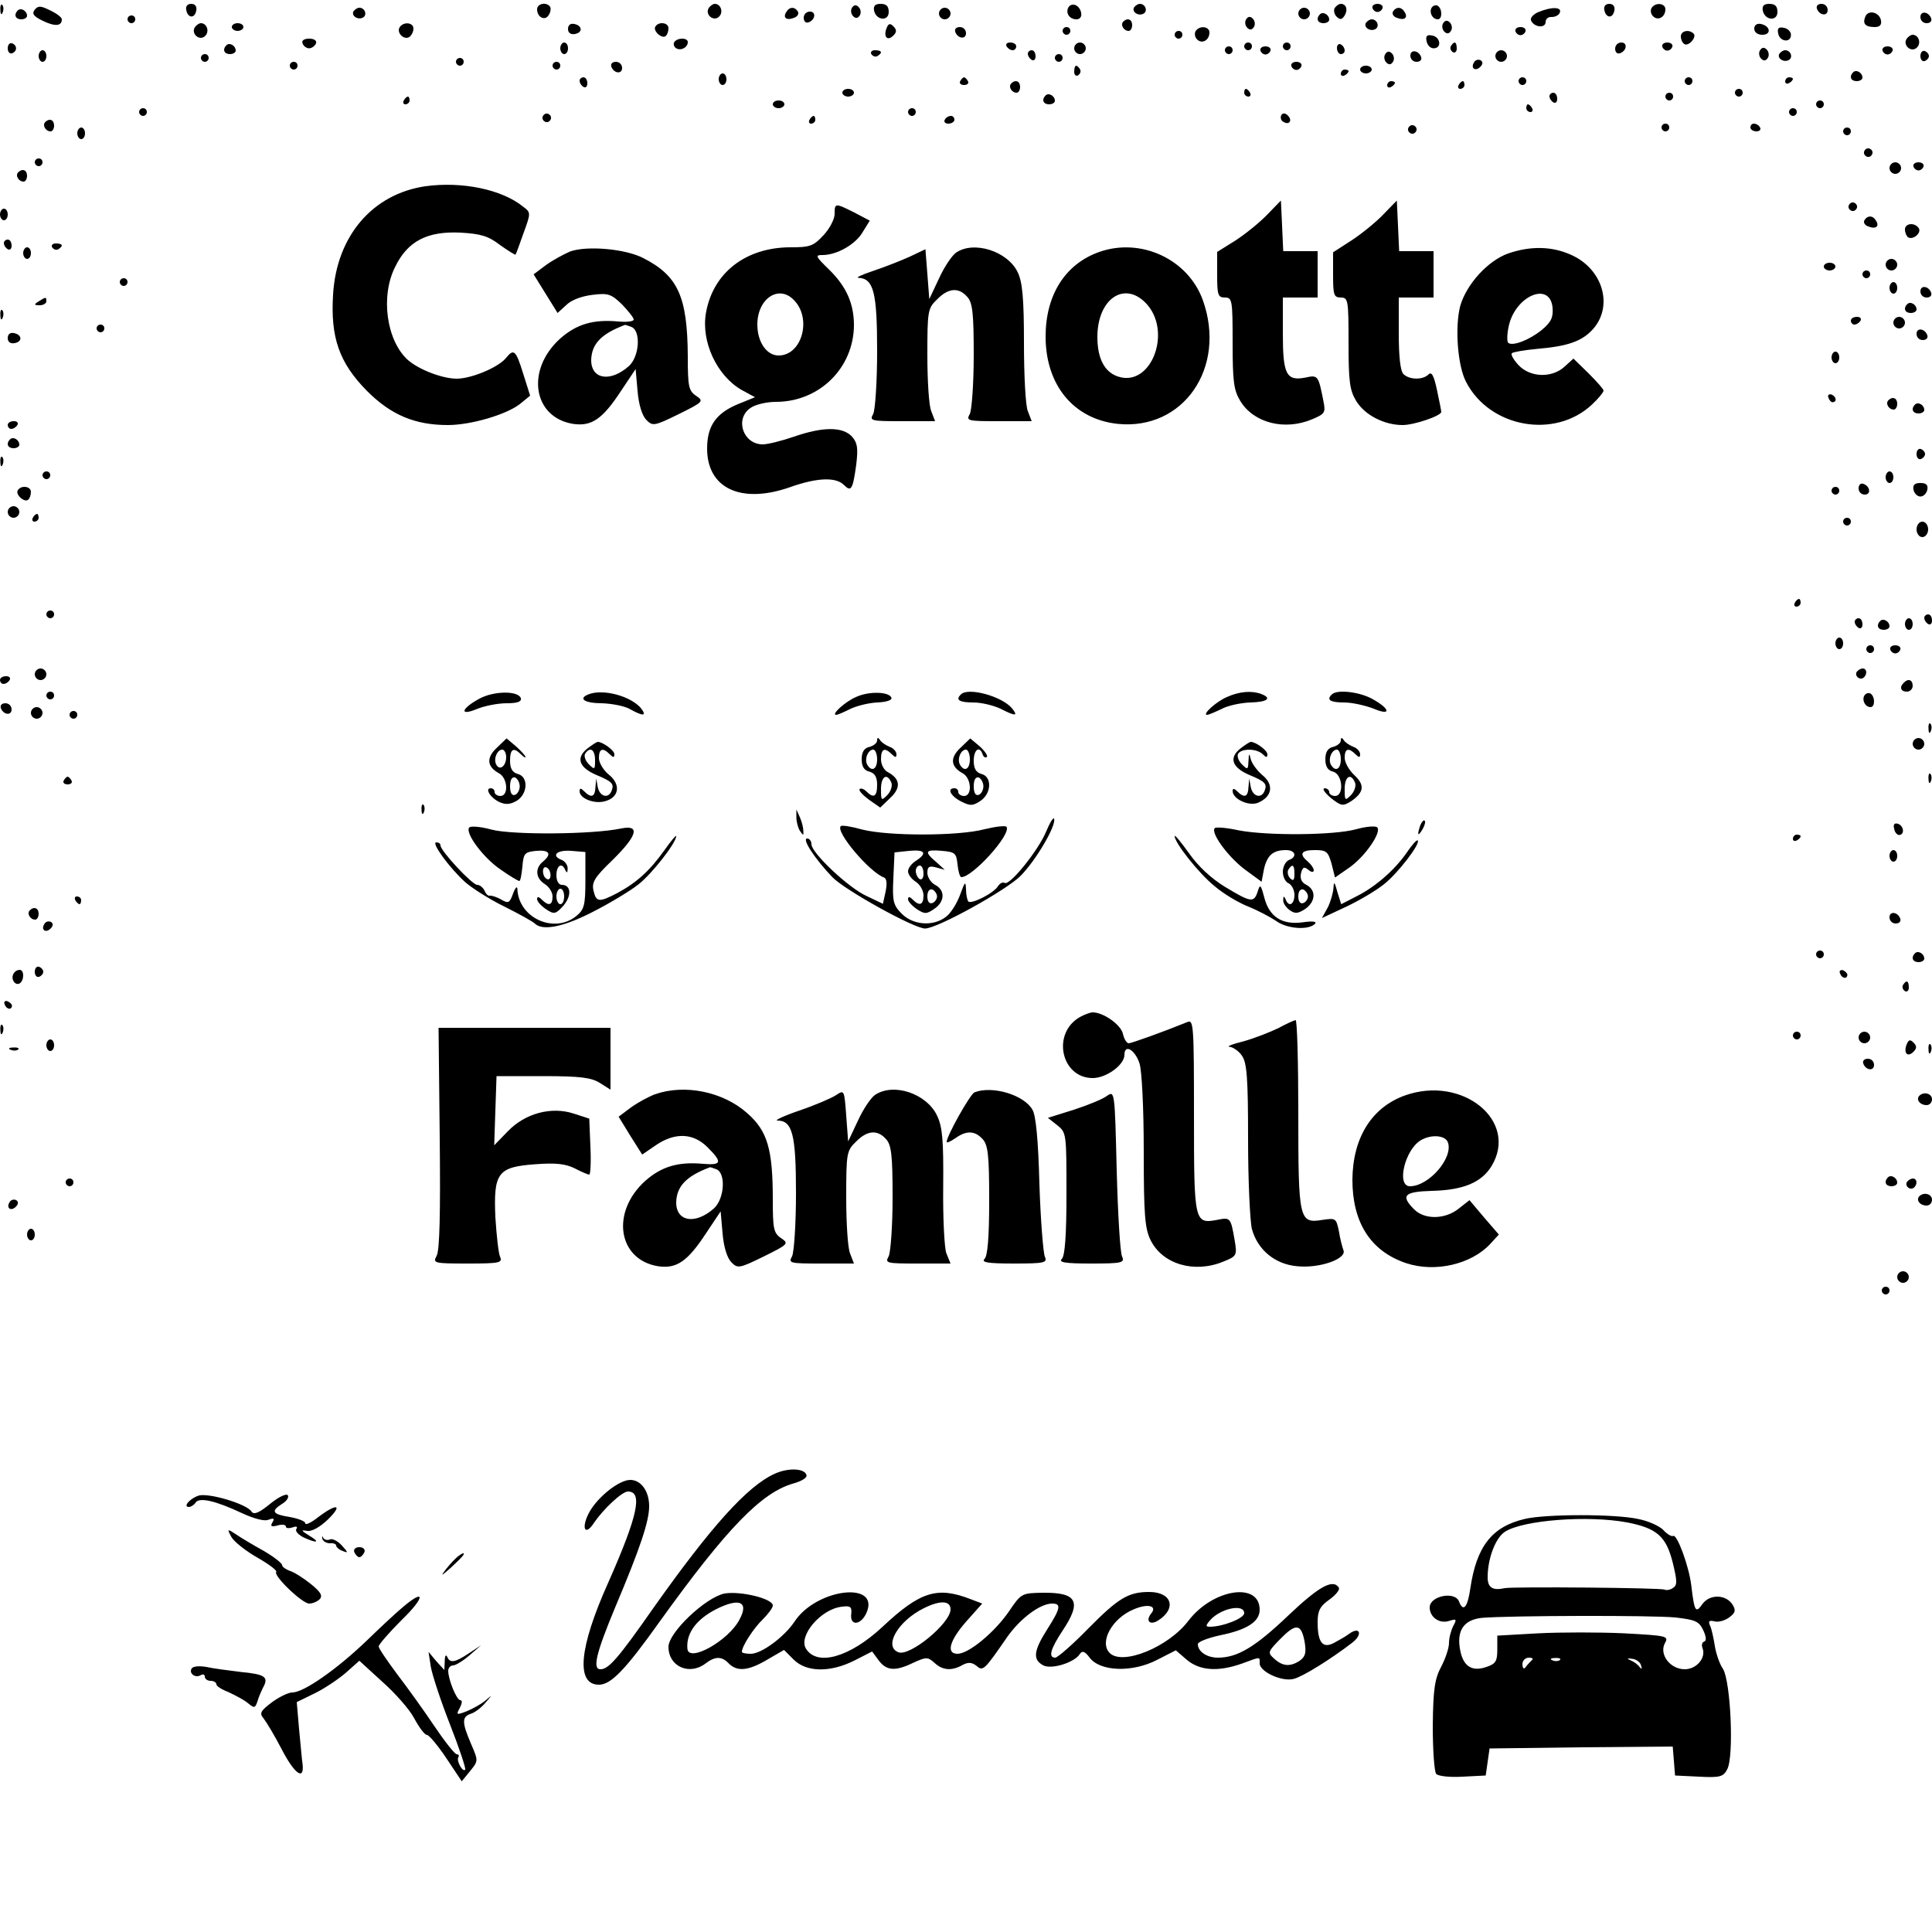 <svg xmlns="http://www.w3.org/2000/svg" width="666.667" height="666.667" version="1.0" viewBox="0 0 500 500"><path d="M.1 2.6c0 1.1.3 1.4.6.6.3-.7.2-1.6-.1-1.9C.3.9 0 1.5.1 2.6M9 2.5c-.8 1-.4 1.7 2.1 2.9C14.2 6.9 16 6.8 16 5c0-.5-1.3-1.5-3-2.3-2.4-1.2-3.1-1.3-4-.2m39.2.1c.4 2.1 2.2 2.3 2.6.1.2-1-.3-1.7-1.3-1.7s-1.5.6-1.3 1.6m90.8-.2c0 2.1 2.1 3.1 3 1.5.5-.7.6-1.7.4-2.1-.9-1.4-3.4-.9-3.4.6m44.4-.3c-1 1.7 1.3 3.6 2.7 2.2 1.2-1.2.4-3.3-1.1-3.3-.5 0-1.2.5-1.6 1.1m37.1-.1c-.4.6-.3 1.6.3 2.2s1.2.6 1.7-.2c.4-.6.3-1.6-.3-2.2s-1.2-.6-1.7.2m5.7.7c.5 2.6 3.8 2.9 3.8.4 0-1.5-.6-2.1-2.1-2.1-1.4 0-1.9.5-1.7 1.7m50.3-.8c-.8 1.5.3 3.1 2.1 3.1.9 0 1.4-.7 1.2-1.7-.4-2-2.4-2.8-3.3-1.4m17 0c-.7 1.2 1.2 2.4 2.5 1.6 1.1-.7.4-2.5-1-2.5-.5 0-1.1.4-1.5.9m51.9.2c-.3.6-.1 1.6.5 2.2.9.9 1.4.8 2.1-.3.9-1.5.4-3-1-3-.5 0-1.2.5-1.6 1.1m9.8 0c.2.6.8 1 1.3 1s1.1-.4 1.3-1-.4-1.1-1.3-1.1-1.5.5-1.3 1.1m15.3-.1c-.7 1.2.2 3 1.6 3 1.2 0 1.2-2.7 0-3.5-.5-.3-1.2-.1-1.6.5m44.7.6c.4 2.1 2.2 2.3 2.6.1.2-1-.3-1.7-1.3-1.7s-1.5.6-1.3 1.6m12.2-.5c-.3.6-.2 1.5.4 2.1 1.3 1.3 3.2.2 3.2-1.8 0-1.6-2.6-1.9-3.6-.3m28.8.6c.5 2.6 3.8 2.9 3.8.4 0-1.5-.6-2.1-2.1-2.1-1.4 0-1.9.5-1.7 1.7m14-.5c.6 1.8 2.8 2.1 2.8.4 0-.9-.7-1.6-1.6-1.6s-1.4.5-1.2 1.2M4.6 2.7C3.5 3.8 4 5 5.5 5 6.3 5 7 4.6 7 4.1c0-1.3-1.6-2.2-2.4-1.4m86.9.2c-.7 1.2 1.2 2.4 2.5 1.6 1.1-.7.4-2.5-1-2.5-.5 0-1.1.4-1.5.9m112 .2c-1 1.5.1 2.3 2 1.5.9-.3 1.3-1 1-1.6-.8-1.3-2.2-1.3-3 .1m39.5.4c0 .8.7 1.5 1.5 1.5s1.5-.7 1.5-1.5-.7-1.5-1.5-1.5-1.5.7-1.5 1.5m93 0c0 .8.7 1.5 1.5 1.5s1.5-.7 1.5-1.5-.7-1.5-1.5-1.5-1.5.7-1.5 1.5m24.5-.5c-.3.6.1 1.3 1 1.6 1.9.8 3 0 2-1.5-.8-1.4-2.2-1.4-3-.1m37.7.1c-1.3.5-2.2 1.5-2 2.1.7 1.9 3.8 2.2 3.8.5 0-.8.7-1.4 1.6-1.3.9 0 1.9-.5 2.1-1.2.5-1.4-2.1-1.5-5.5-.1M208 4.6c0 .9.5 1.4 1.2 1.2 1.8-.6 2.1-2.8.4-2.8-.9 0-1.6.7-1.6 1.6m133.6-.9c-1.1 1.1-.6 2.3.9 2.3.8 0 1.5-.4 1.5-.9 0-1.3-1.6-2.2-2.4-1.4m141.1.7c-.7 1.8.1 2.6 2.5 2.6 1.3 0 1.8-.6 1.6-1.7-.4-2.2-3.4-2.9-4.1-.9m14.3 0c0 .9.7 1.6 1.6 1.6s1.4-.5 1.2-1.2c-.6-1.8-2.8-2.1-2.8-.4M33 5c0 .5.5 1 1 1 .6 0 1-.5 1-1 0-.6-.4-1-1-1-.5 0-1 .4-1 1m289.5 0c-.4.6-.3 1.6.3 2.2s1.2.6 1.7-.2c.4-.6.3-1.6-.3-2.2s-1.2-.6-1.7.2m-31.8.6c-.8.8.1 2.4 1.4 2.4.5 0 .9-.7.9-1.5 0-1.5-1.2-2-2.3-.9m62.8.3c-.7 1.2 1.2 2.4 2.5 1.6 1.1-.7.4-2.5-1-2.5-.5 0-1.1.4-1.5.9m20 .1c-.4.6-.3 1.6.3 2.2s1.2.6 1.7-.2c.4-.6.3-1.6-.3-2.2s-1.2-.6-1.7.2M50.4 7.1c-1 1.7 1.3 3.6 2.7 2.2C54.3 8.1 53.5 6 52 6c-.5 0-1.2.5-1.6 1.1M60 7c0 .5.7 1 1.5 1S63 7.5 63 7c0-.6-.7-1-1.5-1S60 6.4 60 7m43.4.1c-.8 1.4 1.1 3.3 2.5 2.5.6-.4 1.1-1.4 1.1-2.2 0-1.6-2.6-1.9-3.6-.3m43.6.4c0 1 .7 1.5 1.8 1.3 2.1-.4 1.9-2.2-.2-2.6-1-.2-1.6.3-1.6 1.3m22.6-.6c-.7 1.1 1.8 3.3 2.7 2.4.4-.3.7-1.2.7-2 0-1.5-2.6-1.8-3.4-.4m59.8.5c-.8 2.2.3 3.3 1.8 1.8.9-.9.9-1.5 0-2.4s-1.3-.7-1.8.6m224.6 0c0 1 .9 1.6 2.1 1.6 2.4 0 2.1-2.3-.4-2.8-1-.2-1.7.3-1.7 1.2m-206.8.8c.6 1.8 2.8 2.1 2.8.4 0-.9-.7-1.6-1.6-1.6s-1.4.5-1.2 1.2M275 8c0 .5.5 1 1 1 .6 0 1-.5 1-1 0-.6-.4-1-1-1-.5 0-1 .4-1 1m34.4.1c-.3.6-.2 1.5.4 2.1 1.3 1.3 3.2.2 3.2-1.8 0-1.6-2.6-1.9-3.6-.3m82.8 0c.2.6.8 1 1.3 1s1.1-.4 1.3-1-.4-1.1-1.3-1.1-1.5.5-1.3 1.1m68 .6c.4 2.1 3.3 2.5 3.3.3 0-.8-.8-1.6-1.8-1.8-1.4-.3-1.8.1-1.5 1.5M304 9c0 .5.5 1 1 1 .6 0 1-.5 1-1 0-.6-.4-1-1-1-.5 0-1 .4-1 1m131 .4c0 .8.4 1.7.9 2 1.1.7 3.3-1.8 2.4-2.7-1.2-1.2-3.3-.7-3.3.7m-65.8 1.3c.2 1 1 1.8 1.8 1.8 2.2 0 1.8-2.9-.3-3.3-1.4-.3-1.8.1-1.5 1.5m124.2-.6c-1 1.7 1.3 3.6 2.7 2.2 1.2-1.2.4-3.3-1.1-3.3-.5 0-1.2.5-1.6 1.1M78.3 11.2c.2.7 1 1.3 1.7 1.3s1.5-.6 1.8-1.3c.2-.7-.5-1.2-1.8-1.2s-2 .5-1.7 1.2m96.2-.3c-.3.5-.1 1.2.5 1.6 1.2.7 3-.2 3-1.6 0-1.2-2.7-1.2-3.5 0M2 12.5c0 .9.5 1.5 1.1 1.3 1.4-.5 1.4-2.1 0-2.6-.6-.2-1.1.4-1.1 1.3m56.6-.8c-1.1 1.1-.6 2.3.9 2.3.8 0 1.5-.4 1.5-.9 0-1.3-1.6-2.2-2.4-1.4m86.4.8c0 .8.5 1.5 1 1.5.6 0 1-.7 1-1.5s-.4-1.5-1-1.5c-.5 0-1 .7-1 1.5m115.5-.5c.3.5 1 1 1.6 1 .5 0 .9-.5.9-1 0-.6-.7-1-1.6-1-.8 0-1.2.4-.9 1m17.5.5c0 .8.7 1.5 1.5 1.5s1.5-.7 1.5-1.5-.7-1.5-1.5-1.5-1.5.7-1.5 1.5m44-.5c0 .5.5 1 1 1 .6 0 1-.5 1-1 0-.6-.4-1-1-1-.5 0-1 .4-1 1m10 0c0 .5.5 1 1 1 .6 0 1-.5 1-1 0-.6-.4-1-1-1-.5 0-1 .4-1 1m14 .4c0 .9.5 1.6 1 1.6.6 0 1-.4 1-.9 0-.6-.4-1.3-1-1.6-.5-.3-1 .1-1 .9m29.5-.5c-.3.5-.1 1.2.5 1.6.5.3 1-.1 1-.9 0-1.8-.6-2.1-1.5-.7m42.5.7c0 .9.5 1.4 1.2 1.2 1.8-.6 2.1-2.8.4-2.8-.9 0-1.6.7-1.6 1.6m12.2-.5c.2.6.8 1 1.3 1s1.1-.4 1.3-1-.4-1.1-1.3-1.1-1.5.5-1.3 1.1M317 13c0 .5.5 1 1 1 .6 0 1-.5 1-1 0-.6-.4-1-1-1-.5 0-1 .4-1 1m9.2.1c.2.6.8 1 1.3 1s1.1-.4 1.3-1-.4-1.1-1.3-1.1-1.5.5-1.3 1.1m129.3-.1c-.4.6-.3 1.6.3 2.2s1.2.6 1.7-.2c.4-.6.3-1.6-.3-2.2s-1.2-.6-1.7.2m31.7.1c.2.6.8 1 1.3 1s1.1-.4 1.3-1-.4-1.1-1.3-1.1-1.5.5-1.3 1.1M10 14.5c0 .8.5 1.5 1 1.5.6 0 1-.7 1-1.5s-.4-1.5-1-1.5c-.5 0-1 .7-1 1.5m215.5-.5c.4.6 1.1.8 1.6.5 1.4-.9 1.1-1.5-.7-1.5-.8 0-1.2.5-.9 1m40.5-.1c0 .6.5 1.3 1 1.6.6.3 1-.1 1-.9 0-.9-.4-1.6-1-1.6-.5 0-1 .4-1 .9m92.5.1c-.4.6-.3 1.6.3 2.2s1.2.6 1.7-.2c.4-.6.3-1.6-.3-2.2s-1.2-.6-1.7.2m6.5.4c0 .9.7 1.6 1.6 1.6s1.4-.5 1.2-1.2c-.6-1.8-2.8-2.1-2.8-.4m22 .1c0 .8.7 1.5 1.5 1.5s1.5-.7 1.5-1.5-.7-1.5-1.5-1.5-1.5.7-1.5 1.5m73.5-.6c-.7 1.2 1.2 2.4 2.5 1.6 1.1-.7.4-2.5-1-2.5-.5 0-1.1.4-1.5.9m36.5.6c0 .9.5 1.5 1.1 1.3s1.1-.8 1.1-1.3-.5-1.1-1.1-1.3-1.1.4-1.1 1.3M52 15c0 .5.5 1 1 1 .6 0 1-.5 1-1 0-.6-.4-1-1-1-.5 0-1 .4-1 1m221 0c0 .5.5 1 1 1 .6 0 1-.5 1-1 0-.6-.4-1-1-1-.5 0-1 .4-1 1m-155 1c0 .5.5 1 1 1 .6 0 1-.5 1-1 0-.6-.4-1-1-1-.5 0-1 .4-1 1m263.5.1c-1 1.5.3 2.5 1.6 1.2.7-.7.7-1.3.1-1.7-.6-.3-1.4-.1-1.7.5M75 17c0 .5.5 1 1 1 .6 0 1-.5 1-1 0-.6-.4-1-1-1-.5 0-1 .4-1 1m68 0c0 .5.5 1 1 1 .6 0 1-.5 1-1 0-.6-.4-1-1-1-.5 0-1 .4-1 1m15.2.2c.6 1.8 2.8 2.1 2.8.4 0-.9-.7-1.6-1.6-1.6s-1.4.5-1.2 1.2m176-.1c.2.6.8 1 1.3 1s1.1-.4 1.3-1-.4-1.1-1.3-1.1-1.5.5-1.3 1.1M278 18.6c0 .8.5 1.2 1 .9.6-.4.8-1.1.5-1.6-.9-1.4-1.5-1.1-1.5.7m74-.6c0 .5.7 1 1.5 1s1.5-.5 1.5-1c0-.6-.7-1-1.5-1s-1.5.4-1.5 1m-5 1.1c0 .5.5.7 1 .4.6-.3 1-.8 1-1.1 0-.2-.4-.4-1-.4-.5 0-1 .5-1 1.1m132.6-.4c-1.1 1.1-.6 2.3.9 2.3.8 0 1.5-.4 1.5-.9 0-1.3-1.6-2.2-2.4-1.4M186 20.5c0 .8.5 1.5 1 1.5.6 0 1-.7 1-1.5s-.4-1.5-1-1.5c-.5 0-1 .7-1 1.5m-36 .4c0 .6.5 1.3 1 1.6.6.3 1-.1 1-.9 0-.9-.4-1.6-1-1.6-.5 0-1 .4-1 .9m98.5.1c-.3.5.1 1 1 1s1.3-.5 1-1c-.3-.6-.8-1-1-1s-.7.4-1 1M393 21c0 .5.5 1 1 1 .6 0 1-.5 1-1 0-.6-.4-1-1-1-.5 0-1 .4-1 1m43 0c0 .5.5 1 1 1 .6 0 1-.5 1-1 0-.6-.4-1-1-1-.5 0-1 .4-1 1m26 .1c0 .5.5.7 1 .4.6-.3 1-.8 1-1.1 0-.2-.4-.4-1-.4-.5 0-1 .5-1 1.1m-200.3.5c-.8.8.1 2.4 1.4 2.4.5 0 .9-.7.9-1.5 0-1.5-1.2-2-2.3-.9m97.3.5c0 .5.5.7 1 .4.6-.3 1-.8 1-1.1 0-.2-.4-.4-1-.4-.5 0-1 .5-1 1.1m18.5-.1c-.3.5-.1 1 .4 1 .6 0 1.1-.5 1.1-1 0-.6-.2-1-.4-1-.3 0-.8.4-1.1 1M218 24c0 .5.7 1 1.5 1s1.5-.5 1.5-1c0-.6-.7-1-1.5-1s-1.5.4-1.5 1m104 0c0 .5.5 1 1.1 1 .5 0 .7-.5.4-1-.3-.6-.8-1-1.1-1-.2 0-.4.4-.4 1m127 0c0 .5.5 1 1 1 .6 0 1-.5 1-1 0-.6-.4-1-1-1-.5 0-1 .4-1 1m-178.4.7c-1.1 1.1-.6 2.3.9 2.3.8 0 1.5-.4 1.5-.9 0-1.3-1.6-2.2-2.4-1.4m130.4.2c0 .6.5 1.3 1 1.6.6.3 1-.1 1-.9 0-.9-.4-1.6-1-1.6-.5 0-1 .4-1 .9m30 .1c0 .5.5 1 1 1 .6 0 1-.5 1-1 0-.6-.4-1-1-1-.5 0-1 .4-1 1m-326.5 1c-.3.5-.1 1 .4 1 .6 0 1.1-.5 1.1-1 0-.6-.2-1-.4-1-.3 0-.8.4-1.1 1m95.5 1c0 .5.7 1 1.5 1s1.5-.5 1.5-1c0-.6-.7-1-1.5-1s-1.5.4-1.5 1m270 0c0 .5.5 1 1 1 .6 0 1-.5 1-1 0-.6-.4-1-1-1-.5 0-1 .4-1 1m-75 1c0 .5.5 1 1.1 1 .5 0 .7-.5.4-1-.3-.6-.8-1-1.1-1-.2 0-.4.4-.4 1M36 29c0 .5.5 1 1 1 .6 0 1-.5 1-1 0-.6-.4-1-1-1-.5 0-1 .4-1 1m199 0c0 .5.5 1 1 1 .6 0 1-.5 1-1 0-.6-.4-1-1-1-.5 0-1 .4-1 1m228 0c0 .5.5 1 1 1 .6 0 1-.5 1-1 0-.6-.4-1-1-1-.5 0-1 .4-1 1m-322.4.9c-.4.5-.2 1.2.3 1.5.5.4 1.2.2 1.5-.3.4-.5.2-1.2-.3-1.5-.5-.4-1.2-.2-1.5.3m191-.1c-.3.6-.1 1.4.5 1.7 1.5 1 2.5-.3 1.2-1.6-.7-.7-1.3-.7-1.7-.1M209.5 31c-.3.5-.1 1 .4 1 .6 0 1.1-.5 1.1-1 0-.6-.2-1-.4-1-.3 0-.8.4-1.1 1m35 0c-.3.5.1 1 .9 1 .9 0 1.6-.5 1.6-1 0-.6-.4-1-.9-1-.6 0-1.3.4-1.6 1m-232.8.6c-.8.8.1 2.4 1.4 2.4.5 0 .9-.7.9-1.5 0-1.5-1.2-2-2.3-.9m352.9 1.3c-.4.5-.2 1.2.3 1.5.5.4 1.2.2 1.5-.3.4-.5.2-1.2-.3-1.5-.5-.4-1.2-.2-1.5.3m65.4.1c0 .5.5 1 1 1 .6 0 1-.5 1-1 0-.6-.4-1-1-1-.5 0-1 .4-1 1m23 0c0 .5.7 1 1.6 1 .8 0 1.2-.5.9-1-.3-.6-1-1-1.6-1-.5 0-.9.4-.9 1M20 34.5c0 .8.5 1.5 1 1.5.6 0 1-.7 1-1.5s-.4-1.5-1-1.5c-.5 0-1 .7-1 1.5m457-.5c0 .5.5 1 1 1 .6 0 1-.5 1-1 0-.6-.4-1-1-1-.5 0-1 .4-1 1m5.6 4.9c-.4.5-.2 1.2.3 1.5.5.4 1.2.2 1.5-.3.4-.5.2-1.2-.3-1.5-.5-.4-1.2-.2-1.5.3M9 42c0 .5.5 1 1 1 .6 0 1-.5 1-1 0-.6-.4-1-1-1-.5 0-1 .4-1 1m480 1.5c0 .8.7 1.5 1.5 1.5s1.5-.7 1.5-1.5-.7-1.5-1.5-1.5-1.5.7-1.5 1.5m6.2-.4c.2.6.8 1 1.3 1s1.1-.4 1.3-1-.4-1.1-1.3-1.1-1.5.5-1.3 1.1M4.7 44.6c-.8.8.1 2.4 1.4 2.4.5 0 .9-.7.9-1.5 0-1.5-1.2-2-2.3-.9m105.4 3.6c-13.7 2-23 12.9-23.9 28-.7 11.2 1.6 17.7 8.8 25 6.2 6.2 12.4 8.8 20.9 8.8 6 0 15.1-2.7 18.6-5.4l2.7-2.2-1.8-5.7c-1.9-6.1-2.4-6.6-4.5-4-2 2.4-8.9 5.3-12.7 5.3-3.7 0-9.7-2.3-12.6-4.8-5.6-5-7.2-16.6-3.3-24.2 3.2-6.6 8.3-9.2 16.8-8.8 5.4.3 7.3.9 10.3 3.2 2.1 1.5 3.9 2.6 4 2.5.2-.2 1.1-2.8 2.1-5.6 1.9-5.2 1.9-5.3-.1-6.8-5.5-4.5-15.9-6.6-25.3-5.3M328 55.5c-1.9 2-5.6 5-8.2 6.7l-4.8 3v5.9c0 5.2.2 5.9 2 5.9 1.9 0 2 .7 2 11.7 0 10.1.3 12.3 2 15.1 3.5 5.7 11.5 7.7 18.6 4.7 3.3-1.4 3.5-1.7 2.9-4.7-1.3-6.6-1.4-6.8-4.6-6.1-5 1-5.9-.8-5.9-11.3V77h9V65h-8.9l-.3-6.6-.3-6.5zm30 0c-1.9 2-5.6 5-8.2 6.7l-4.8 3.1v5.9c0 5.1.2 5.8 2 5.8 1.9 0 2 .7 2 11.7 0 10.1.3 12.3 2 15.1 2.2 3.6 7.2 6.2 12 6.2 3 0 10-2.4 10-3.4 0-.3-.5-2.8-1.1-5.6-.8-3.8-1.4-4.9-2.2-4.1-1.5 1.5-5 1.4-6.5-.1-.8-.8-1.2-4.6-1.2-10.5V77h9V65h-8.9l-.3-6.6-.3-6.5zm120.6-2.6c-.4.5-.2 1.2.3 1.5.5.4 1.2.2 1.5-.3.4-.5.2-1.2-.3-1.5-.5-.4-1.2-.2-1.5.3M216 55.4c0 1.3-1.3 3.8-2.9 5.5-2.6 2.8-3.5 3.1-8.5 3.1-11.6 0-20.1 6.6-21.9 17-1.3 7.4 2.8 16.2 9.2 19.9l3.5 1.9-4.2 1.7c-5.9 2.4-8.2 5.7-8.2 11.6 0 10.3 8.8 14.4 21.4 10 7-2.5 11.9-2.7 14-.6 1.9 1.9 2.3 1.2 3.2-5.3.5-4.3.3-5.6-1.1-7.2-2.4-2.6-7.5-2.6-15 0-3.2 1.1-6.8 2-8.1 2-5.1 0-7.3-6.6-3.2-9.4 1.2-.9 4.2-1.6 6.6-1.6 11.2 0 20.1-8.7 20.2-19.8 0-5.7-2-10.1-6.5-14.5-3.5-3.4-3.6-3.7-1.6-3.7 3.7 0 8.6-2.8 10.4-6l1.8-2.9-4-2.1c-5-2.5-5.1-2.5-5.1.4m-10.6 22.2c4.8 4.7 2.2 14.4-3.9 14.4-3.1 0-5.5-3.5-5.5-8 0-6.7 5.5-10.4 9.4-6.4M0 55.5c0 .8.5 1.5 1 1.5.6 0 1-.7 1-1.5S1.6 54 1 54c-.5 0-1 .7-1 1.5M482.5 57c-.3.6.1 1.3 1 1.6 1.9.8 3 0 2-1.5-.8-1.4-2.2-1.4-3-.1m10.5 2.4c0 .8.4 1.7.8 2 1.3.8 3.5-1.1 2.8-2.3-1-1.6-3.6-1.4-3.6.3M1 62.9c0 .6.5 1.3 1 1.6.6.3 1-.1 1-.9 0-.9-.4-1.6-1-1.6-.5 0-1 .4-1 .9M13.5 64c.4.6 1.1.8 1.6.5 1.4-.9 1.1-1.5-.7-1.5-.8 0-1.2.5-.9 1M6 65.5c0 .8.5 1.5 1 1.5.6 0 1-.7 1-1.5S7.6 64 7 64c-.5 0-1 .7-1 1.5"/><path d="M147.5 65.1c-1.6.7-4.4 2.2-6.2 3.5l-3.2 2.4 3.1 5 3.1 5 2.3-2.1c1.3-1.3 4.1-2.3 6.8-2.6 4-.5 4.8-.2 7.6 2.5 1.6 1.7 3 3.4 3 3.9s-1.8.7-4 .5c-6.5-.6-10.8.7-15 4.4-9 8.1-7.1 20.4 3.3 22.1 4.8.7 7.6-1.2 12.4-8.5l3.8-5.7.5 5.7c.3 3.6 1.2 6.4 2.3 7.5 1.6 1.6 2 1.6 8.3-1.5 6.5-3.2 6.6-3.4 4.5-4.8-1.9-1.3-2.1-2.5-2.1-10.2-.1-15.4-2.5-20.8-11.5-25.4-4.6-2.4-14.6-3.3-19-1.7m15.9 19.5c2.5 1 2.1 7.6-.6 10.1-4.8 4.3-9.8 3.5-9.8-1.5.1-4.2 2.6-6.8 8.7-9.1.1-.1.8.2 1.7.5m72.1-18.2c-2.2 1-6.5 2.7-9.5 3.7s-4.7 1.8-3.8 1.8c3.9.2 4.8 3.8 4.8 18.9 0 8-.5 15.2-1 16.3-1 1.8-.7 1.9 7.4 1.9h8.6l-1-2.6c-.6-1.4-1-7.9-1-14.5 0-11.4.1-12.1 2.5-14.4 2.9-3 5.6-3.2 7.8-.7 1.4 1.5 1.7 4.2 1.7 15.1 0 7.3-.5 14.1-1 15.2-1 1.8-.7 1.9 7.4 1.9h8.6l-1-2.6c-.6-1.4-1-9.3-1-17.6 0-11.6-.4-15.8-1.6-18.3-2.6-5.5-11.4-8.3-16-5.1-1.1.8-3.1 3.8-4.4 6.7l-2.5 5.3-.5-6.5-.5-6.4zm49-1.2c-8.8 3.1-13.9 11.1-13.9 21.9 0 12.6 7.3 21.4 18.7 22.6 17 1.7 28.2-14.6 22-32-3.8-10.6-16-16.3-26.8-12.5m11.9 13.1c7.2 7.2 1.6 22.2-7.2 19.1-3.4-1.2-5.2-4.7-5.2-10.2 0-9.7 6.8-14.5 12.4-8.9m93.9-12.7c-5.3 1.9-10.8 8-12.4 13.6-1.4 5.4-.7 15.4 1.5 19.6 6.1 11.9 23 14.9 32.6 5.9 1.7-1.6 3-3.2 3-3.6s-1.8-2.4-3.9-4.5l-3.9-3.8-2.3 2.1c-3.3 3-8.9 2.8-11.9-.4-1.3-1.4-2.1-2.8-1.7-3.1.3-.3 3.2-.8 6.4-1.1 8.2-.7 11.9-2 14.8-5.4 5-6 2.2-15.3-5.8-18.9-5-2.3-10.6-2.4-16.4-.4m11.5 14c.2 2.5-.3 3.7-2.8 5.8-3.2 2.6-7.6 4.3-8.7 3.3-.3-.3-.3-2.1.1-4 1.5-8 10.7-12.1 11.4-5.1M488 68.5c0 .8.7 1.5 1.5 1.5s1.5-.7 1.5-1.5-.7-1.5-1.5-1.5-1.5.7-1.5 1.5m-16 .5c0 .5.7 1 1.5 1s1.5-.5 1.5-1c0-.6-.7-1-1.5-1s-1.5.4-1.5 1m10 2c0 .5.5 1 1 1 .6 0 1-.5 1-1 0-.6-.4-1-1-1-.5 0-1 .4-1 1M31 73c0 .5.5 1 1 1 .6 0 1-.5 1-1 0-.6-.4-1-1-1-.5 0-1 .4-1 1m458 1.5c0 .8.5 1.5 1 1.5.6 0 1-.7 1-1.5s-.4-1.5-1-1.5c-.5 0-1 .7-1 1.5m8 .9c0 .9.7 1.6 1.6 1.6s1.4-.5 1.2-1.2c-.6-1.8-2.8-2.1-2.8-.4M10 78c-1.3.8-1.2 1 .3 1 .9 0 1.7-.5 1.7-1 0-1.2-.1-1.2-2 0m483.6.7c-1.1 1.1-.6 2.3.9 2.3.8 0 1.5-.4 1.5-.9 0-1.3-1.6-2.2-2.4-1.4M.1 81.6c0 1.1.3 1.4.6.6.3-.7.2-1.6-.1-1.9-.3-.4-.6.2-.5 1.3M479 83c0 .5.4 1 .9 1 .6 0 1.3-.5 1.6-1 .3-.6-.1-1-.9-1-.9 0-1.6.4-1.6 1m11 .5c0 .8.7 1.5 1.5 1.5s1.5-.7 1.5-1.5-.7-1.5-1.5-1.5-1.5.7-1.5 1.5M25 85c0 .5.5 1 1 1 .6 0 1-.5 1-1 0-.6-.4-1-1-1-.5 0-1 .4-1 1m471 1.4c0 .9.7 1.6 1.6 1.6s1.4-.5 1.2-1.2c-.6-1.8-2.8-2.1-2.8-.4M2 87.5c0 1 .7 1.5 1.8 1.3 2.1-.4 1.9-2.2-.2-2.6-1-.2-1.6.3-1.6 1.3m472 5c0 .8.5 1.5 1 1.5.6 0 1-.7 1-1.5s-.4-1.5-1-1.5c-.5 0-1 .7-1 1.5m-.8 10.4c.2.7.7 1.2 1.1 1.2 1.2-.1.9-1.5-.3-2-.7-.2-1.1.2-.8.8m15.5.7c-.8.8.1 2.4 1.4 2.4.5 0 .9-.7.9-1.5 0-1.5-1.2-2-2.3-.9m6.9 1.1c-1.1 1.1-.6 2.3.9 2.3.8 0 1.5-.4 1.5-.9 0-1.3-1.6-2.2-2.4-1.4M2 110c0 .5.4 1 .9 1 .6 0 1.3-.5 1.6-1 .3-.6-.1-1-.9-1-.9 0-1.6.4-1.6 1m.6 3.7c-1.1 1.1-.6 2.3.9 2.3.8 0 1.5-.4 1.5-.9 0-1.3-1.6-2.2-2.4-1.4m493.4 3.8c0 .9.5 1.5 1.1 1.3s1.1-.8 1.1-1.3-.5-1.1-1.1-1.3-1.1.4-1.1 1.3M.1 119.6c0 1.1.3 1.4.6.6.3-.7.2-1.6-.1-1.9-.3-.4-.6.2-.5 1.3M11 123c0 .5.5 1 1 1 .6 0 1-.5 1-1 0-.6-.4-1-1-1-.5 0-1 .4-1 1m477 .5c0 .8.5 1.5 1 1.5.6 0 1-.7 1-1.5s-.4-1.5-1-1.5c-.5 0-1 .7-1 1.5m-7 2.9c0 .9.7 1.6 1.6 1.6 1.7 0 1.4-2.2-.4-2.8-.7-.2-1.2.3-1.2 1.2m14.2.3c.2 1 1 1.8 1.8 1.8s1.6-.8 1.8-1.8c.2-1.2-.3-1.7-1.8-1.7s-2 .5-1.8 1.7m-490.6.2c-.7 1.1 1.8 3.3 2.7 2.4.4-.3.7-1.2.7-2 0-1.5-2.6-1.8-3.4-.4m469.4.1c0 .5.5 1 1 1 .6 0 1-.5 1-1 0-.6-.4-1-1-1-.5 0-1 .4-1 1M2 132.5c0 .8.7 1.5 1.5 1.5s1.5-.7 1.5-1.5-.7-1.5-1.5-1.5-1.5.7-1.5 1.5m6.5 1.5c-.3.5-.1 1 .4 1 .6 0 1.1-.5 1.1-1 0-.6-.2-1-.4-1-.3 0-.8.4-1.1 1m468.5 1c0 .5.5 1 1 1 .6 0 1-.5 1-1 0-.6-.4-1-1-1-.5 0-1 .4-1 1m19 2c0 1.1.7 2 1.5 2s1.5-.9 1.5-2-.7-2-1.5-2-1.5.9-1.5 2m-31.5 19c-.3.5-.1 1 .4 1 .6 0 1.1-.5 1.1-1 0-.6-.2-1-.4-1-.3 0-.8.4-1.1 1M12 159c0 .5.5 1 1 1 .6 0 1-.5 1-1 0-.6-.4-1-1-1-.5 0-1 .4-1 1m486 .9c0 .6.5 1.3 1 1.6.6.3 1-.1 1-.9 0-.9-.4-1.6-1-1.6-.5 0-1 .4-1 .9m-18 1c0 .6.5 1.3 1 1.6.6.3 1-.1 1-.9 0-.9-.4-1.6-1-1.6-.5 0-1 .4-1 .9m6.6-.2c-1.1 1.1-.6 2.3.9 2.3.8 0 1.5-.4 1.5-.9 0-1.3-1.6-2.2-2.4-1.4m6.4.8c0 .8.5 1.5 1 1.5.6 0 1-.7 1-1.5s-.4-1.5-1-1.5c-.5 0-1 .7-1 1.5m-18 5c0 .8.5 1.5 1 1.5.6 0 1-.7 1-1.5s-.4-1.5-1-1.5c-.5 0-1 .7-1 1.5m8 1.5c0 .5.5 1 1 1 .6 0 1-.5 1-1 0-.6-.4-1-1-1-.5 0-1 .4-1 1m6.2.1c.2.6.8 1 1.3 1s1.1-.4 1.3-1-.4-1.1-1.3-1.1-1.5.5-1.3 1.1M9 174.5c0 .8.7 1.5 1.5 1.5s1.5-.7 1.5-1.5-.7-1.5-1.5-1.5-1.5.7-1.5 1.5m471.5-.6c-.6 1.1.9 2.3 1.9 1.4.9-.9.7-2.3-.3-2.3-.6 0-1.2.4-1.6.9M0 176c0 .5.4 1 .9 1 .6 0 1.3-.5 1.6-1 .3-.6-.1-1-.9-1-.9 0-1.6.4-1.6 1m492.7.7c-1.2 1.1-.8 2.3.8 2.3.8 0 1.5-.7 1.5-1.5 0-1.6-1.2-2-2.3-.8M12 180c0 .5.5 1 1 1 .6 0 1-.5 1-1 0-.6-.4-1-1-1-.5 0-1 .4-1 1m112.1.8c-4.8 2.6-5.3 4.6-.7 2.7 1.9-.8 5.4-1.5 7.7-1.5 2.8 0 3.9-.4 3.7-1.3-.7-2-7-1.9-10.7.1m28.2-1.1c-2.8 1.1-1 2.3 3.5 2.3 2.6.1 5.8.7 7.2 1.5 3.4 1.9 4.5 1.9 2.9-.2-2.7-3.2-9.9-5.1-13.6-3.6m69.2.7c-2.8 1.2-6.5 4.6-5.1 4.6.4 0 2-.7 3.6-1.5s4.8-1.6 7-1.7c2.4-.1 3.9-.6 3.7-1.2-.5-1.6-5.8-1.8-9.2-.2m27.2-.7c-1.5 1.4-.5 2.1 3.2 2.1 2.2 0 5.3.8 7 1.6 3.9 2 4.7 2 3-.1-2.6-3.1-11.3-5.5-13.2-3.6m68.8.7c-2.8 1.2-6.5 4.6-5.1 4.6.4 0 2-.7 3.7-1.5 1.6-.9 5-1.6 7.4-1.7 4.5-.1 5.8-1.1 2.9-2.2-2.4-.9-5.6-.7-8.9.8m27.2-.7c-1.5 1.4-.5 2.1 3.2 2.1 2.1 0 5.5.8 7.6 1.6 4.7 2 4.3 0-.5-2.6-3.4-1.8-9-2.4-10.3-1.1m137.8.3c-.7 1.2.2 3 1.6 3 1.2 0 1.2-2.7 0-3.5-.5-.3-1.2-.1-1.6.5M.2 183.2c.6 1.8 2.8 2.1 2.8.4 0-.9-.7-1.6-1.6-1.6s-1.4.5-1.2 1.2m7.8 1.3c0 .8.7 1.5 1.5 1.5s1.5-.7 1.5-1.5-.7-1.5-1.5-1.5-1.5.7-1.5 1.5m10 .5c0 .5.5 1 1 1 .6 0 1-.5 1-1 0-.6-.4-1-1-1-.5 0-1 .4-1 1m481.1 3.6c0 1.1.3 1.4.6.6.3-.7.2-1.6-.1-1.9-.3-.4-.6.2-.5 1.3m-370.5 4.9c-2.8 2.6-2.6 4.9.5 6.6 2.3 1.2 2.6 5.9.4 5.9-.8 0-1.5-.5-1.5-1 0-.6-.4-1-1-1-1.6 0-.1 2.5 2.3 3.6 1.6.7 2.8.6 4.5-.4 2.8-1.8 3-6.2.2-6.9-1.4-.4-2-1.4-2-3.4 0-3.1.9-3.6 2.8-1.7.7.7 1.2 1 1.2.7s-1.1-1.5-2.4-2.7l-2.5-2.1zm2.4 2.4c0 2.3-1.6 3.6-2.5 2.1-.9-1.4.1-4 1.5-4 .5 0 1 .9 1 1.9m3.5 7.6c0 1-.6 2-1.2 2.2-.8.3-1.3-.5-1.3-2.2s.5-2.5 1.3-2.3c.6.3 1.2 1.3 1.2 2.3m92.5-11.9c0 .7-.9 1.4-2 1.7-1.4.3-2 1.4-2 3.2s.6 2.9 2 3.2c1.4.4 2 1.4 2 3.4 0 3.1-.9 3.6-2.8 1.7-.6-.6-1.4-.9-1.7-.6-.4.3.7 1.5 2.3 2.7l3 2.1 2.6-2.5c2.8-2.6 2.6-4.9-.5-6.6-1.1-.5-1.9-2-1.9-3.4 0-2.7.9-3.2 2.8-1.3.9.9 1.2.9 1.2 0 0-.7-.8-1.6-1.7-1.9-1-.4-2.1-1.1-2.5-1.7-.5-.8-.8-.8-.8 0m0 4.9c0 2.6-1.4 3.3-2.5 1.5-.9-1.4.1-4 1.5-4 .5 0 1 1.1 1 2.5m3.7 6.1c.3.8-.2 2.3-1.1 3.2-1.5 1.5-1.6 1.4-1.6-1.6 0-3.3 1.6-4.3 2.7-1.6m17.9-9.1c-2.8 2.6-2.6 4.9.5 6.6 2.3 1.2 2.6 5.9.4 5.9-.8 0-1.5-.5-1.5-1 0-.6-.4-1-1-1-2 0-1 2 1.7 3.4 2.4 1.2 3 1.2 5-.1 2.9-1.9 3.1-6.3.3-7-1.4-.4-2-1.4-2-3.4 0-2.9 1.5-4 2.3-1.7.2.7.7 1 1.1.7.3-.3-.5-1.5-1.8-2.7l-2.5-2.1zm2.4 3c0 2.6-1.4 3.3-2.5 1.5-.9-1.4.1-4 1.5-4 .5 0 1 1.1 1 2.5m3.5 7c0 1-.6 2-1.2 2.2-.8.3-1.3-.5-1.3-2.2s.5-2.5 1.3-2.3c.6.3 1.2 1.3 1.2 2.3m92.5-11.9c0 .7-.9 1.4-2 1.7-1.4.3-2 1.4-2 3.2s.6 2.9 2 3.2c2.5.7 2.9 6.3.5 6.3-.8 0-1.5-.5-1.5-1 0-.6-.6-1-1.2-1-.7.1 0 1.1 1.6 2.5 2.7 2.1 3.1 2.2 5.2.9 3.4-2.3 3.7-4.2.9-6.8-1.4-1.3-2.5-3.3-2.5-4.5 0-2.4 1-2.7 2.8-.9.9.9 1.2.9 1.2 0 0-.7-.8-1.6-1.7-1.9-1-.4-2.1-1.1-2.5-1.7-.5-.8-.8-.8-.8 0m0 4.9c0 2.6-1.4 3.3-2.5 1.5-.9-1.4.1-4 1.5-4 .5 0 1 1.1 1 2.5m3.7 6.1c.3.8-.2 2.3-1.1 3.2-1.5 1.5-1.6 1.4-1.6-1.6 0-3.3 1.6-4.3 2.7-1.6M495 192.5c0 .8.7 1.5 1.5 1.5s1.5-.7 1.5-1.5-.7-1.5-1.5-1.5-1.5.7-1.5 1.5m-343.1 1.3c-2.9 2.4-2 4.8 2.3 6.7 4.1 1.7 4.8 2.3 4.1 4.1-.8 2.2-3.1 1.6-3.6-.9l-.4-2.2-.2 2.2c-.1 2.6-1.1 2.9-2.9 1.1-.9-.9-1.2-.9-1.2 0 0 1.8 3.7 3.3 6.4 2.6 3.8-.9 4.4-4.3 1.2-6.9-1.4-1.1-2.6-3.1-2.6-4.3 0-2.5 1-2.8 2.8-1 .9.9 1.2.9 1.2 0 0-1-3-3.2-4.3-3.2-.3 0-1.5.8-2.8 1.8m2.1 2.9c0 2.5-.1 2.6-1.6 1.1-.9-.9-1.3-2.1-1-2.7 1.3-2 2.6-1.1 2.6 1.6m166.9-2.9c-2.9 2.4-2 4.8 2.3 6.7 4.1 1.7 4.8 2.3 4.1 4.1-.8 2.2-3.1 1.6-3.6-.9l-.4-2.2-.2 2.2c-.1 2.6-1.1 2.9-2.9 1.1-.8-.8-1.2-.8-1.2-.1 0 2.1 4.3 4.1 6.7 3 3.6-1.6 4-4.7 1-7.1-1.4-1.2-2.7-3-3-4.1-.4-1.7-.5-1.6-.6.5-.1 2.2-.2 2.3-1.7.8-.9-.9-1.3-2.1-1-2.7.9-1.5 4.9-1.4 6.4.1.9.9 1.2.9 1.2 0 0-1-3-3.2-4.3-3.2-.3 0-1.5.8-2.8 1.8m178.2 7.8c0 1.1.3 1.4.6.6.3-.7.2-1.6-.1-1.9-.3-.4-.6.2-.5 1.3m-482.6.4c-.3.5.1 1 1 1s1.3-.5 1-1c-.3-.6-.8-1-1-1s-.7.4-1 1m92.6 7.6c0 1.1.3 1.4.6.6.3-.7.2-1.6-.1-1.9-.3-.4-.6.2-.5 1.3m97 1.9c0 1.1.4 2.7.9 3.5.9 1.3 1 1.3.9 0 0-.8-.4-2.4-.9-3.5l-.9-2zm64.6 3.8c-2 4.8-9.4 14-10.7 13.2-.5-.3-1.2.1-1.7.8-1 1.8-6.9 4.8-7.7 4-.3-.4-.6-1.8-.6-3.2-.1-2.2-.3-1.9-1.5 1.4-.8 2.2-2.4 4.8-3.6 5.7-3.2 2.6-8.5 2.3-11.5-.7-2.2-2.2-2.5-3.2-2.2-9.2l.3-6.7 3.8-.4c4.1-.4 4.8.6 1.7 2.6-1.1.7-2 1.9-2 2.7s.9 2 2 2.7 2 2.3 2 3.5c0 2.5-1 2.9-2.8 1.1-.8-.8-1.2-.8-1.2-.1 0 .6 1 1.7 2.3 2.6 2 1.3 2.5 1.3 4.5-.1 2.7-1.8 2.9-4.8.2-6.2-1.1-.6-2-2-2-3.1 0-1.6.5-1.9 2.3-1.4l2.2.6-2.2-2c-3.2-2.7-2.9-3.3 1.5-2.9 3.4.3 3.7.6 4 3.5.2 1.8.6 3.3 1 3.3 2.9 0 12.9-11 11.7-13-.2-.4-2.8-.1-5.7.6-6.7 1.8-24.8 1.8-31.6.1-2.8-.8-5.4-1.2-5.6-.9-1.5 1.4 7.5 12 11.2 13.3.7.3.8 1.6.4 3.6l-.7 3.2-4.2-2c-4.7-2.1-14.3-11.2-14.3-13.4 0-.8-.5-1.5-1.1-1.5-1.5 0 2.1 5.4 6.5 10 3.3 3.4 21.2 13.3 24 13.3 3.2 0 21.2-10 24.8-13.7 4-4.1 9.2-13 8.6-14.7-.2-.5-1.1 1-2.1 3.4M239 226.1c0 1.1-.4 1.7-1 1.4-.5-.3-1-1.3-1-2.1s.5-1.4 1-1.4c.6 0 1 .9 1 2.1m3.5 5.9c0 .7-.6 1.5-1.2 1.7-.8.3-1.3-.4-1.3-1.7s.5-2 1.3-1.8c.6.3 1.2 1.1 1.2 1.8m125.1-18.5c-.9 2.6-.7 3.2.5 1.2.6-1 .9-2.1.6-2.3-.2-.3-.7.2-1.1 1.1m-246.2.7c-1 1.5 3.7 7.8 8.1 10.8 2.4 1.7 4.6 3 4.9 3s.6-1.7.8-3.8c.3-3.4.6-3.7 3.6-4 3.4-.3 4.1.8 1.7 2.8-2.1 1.7-1.9 4.3.5 5.8 1.1.7 2 2.1 2 3.2 0 2.3-1 2.6-2.8.8-.8-.8-1.2-.8-1.2-.1 0 .6 1 1.7 2.3 2.6 2.1 1.4 2.5 1.3 4.5-.9 2.2-2.6 2-5.4-.4-5.4-.8 0-1.4-1-1.4-2.5 0-2.6 1.5-3.4 2.3-1.3q.6 1.2.6-.3c.1-.9-.6-1.9-1.4-2.3-3-1.1-1.5-2.7 2.3-2.4l3.7.3v7.3c0 6.5-.3 7.6-2.4 9.3-5.7 4.6-14.8.5-15.2-6.9 0-1-.5-.6-1.1 1-.9 2.5-1.2 2.7-3.1 1.6-1.2-.7-2.6-1.1-3-1s-1-.5-1.3-1.3c-.4-.8-1.2-1.5-1.9-1.5-1.3 0-9.5-8.8-9.5-10.2 0-.5-.5-.8-1.1-.8-1.4 0 3.4 6.6 7.5 10.3 1.7 1.5 6.2 4.4 10.1 6.3 3.8 1.9 7.4 3.9 7.9 4.4 2 2 7.5.9 15.2-3.1 4.3-2.2 9.6-5.4 11.6-7 3.5-2.7 9.8-10.8 9.8-12.5 0-.4-1.4 1.3-3.1 3.7-3.7 5.2-7.1 8.3-12.1 11-4.8 2.5-5.5 2.4-6.2-.6-.5-2.1.2-3.4 4.9-7.9 6.5-6.4 7.2-9.2 2.3-8.2-7.6 1.6-28.3 1.7-33.6.3-2.9-.8-5.5-1-5.8-.5m20.9 13.1c-.3.5-.9.3-1.4-.4-.4-.7-.5-1.7-.2-2.2s.9-.3 1.4.4c.4.7.5 1.7.2 2.2m3.7 4.7c0 1.1-.4 2-1 2-.5 0-1-.9-1-2s.5-2 1-2c.6 0 1 .9 1 2m205-17.4c-5.8 1.6-23 1.7-30.4.3-3.1-.7-5.9-.9-6.2-.6-1.2 1.1 3.2 7.2 7.6 10.6l4.5 3.3.6-3.2c.8-3.6 2.3-5 5.7-5 2.5 0 3 1.8.7 2.6-.8.4-1.5 1.7-1.5 3 0 1.4.7 2.7 1.5 3 .8.4 1.5 1.7 1.5 3 0 2.5-1.5 3.3-2.3 1.1-.4-.9-.6-.8-.6.2-.1.8.7 1.9 1.6 2.6 1.4 1 2.1 1 4-.2 2.8-1.9 3-4.9.4-6.3-1.3-.6-1.7-1.7-1.4-3 .4-1.6.8-1.8 1.9-.9.8.7 1.4.7 1.4.1 0-.5-.7-1.5-1.5-2.2q-3.6-3 1.8-3c3 0 3.4.4 4.3 3.5l.9 3.6 3.6-2.5c4.1-2.8 8.6-9.3 7.3-10.5-.5-.4-2.9-.2-5.4.5m-16 11.6c0 1.6-.3 1.9-1.1 1.1-.6-.6-.8-1.6-.5-2.2 1.1-1.7 1.6-1.3 1.6 1.1m3.5 5.8c0 .7-.6 1.5-1.2 1.7-.8.3-1.3-.4-1.3-1.7s.5-2 1.3-1.8c.6.3 1.2 1.1 1.2 1.8m151.7-17.6c.1 1 .8 1.7 1.3 1.7 1.5-.1 1.2-2.4-.3-2.9-.9-.3-1.3.2-1 1.2"/><path d="M304 216.4c0 1.7 6.3 9.7 10.3 12.9 2.3 2 6.2 4.3 8.7 5.3s5.7 2.7 7.2 3.7c2.8 2.1 8.4 2.5 10.1.8.6-.6-.5-.8-3.2-.4-5.3.7-8.6-1.4-9.9-6.4-.9-3.4-1.1-3.6-1.7-1.6-1 3-1.7 2.9-8.5-1.2-3.6-2.2-7-5.4-9.3-8.7-2.1-2.9-3.7-4.9-3.7-4.4m160 .7c0 .5.5.7 1 .4.6-.3 1-.8 1-1.1 0-.2-.4-.4-1-.4-.5 0-1 .5-1 1.1m-99.9 3.5c-3.1 4.5-8.1 8.9-13.1 11.4l-3.9 2-1-3.2c-.7-2.6-.9-2.8-1-1-.1 1.3-.7 3.5-1.5 5.1l-1.5 2.7 6.2-2.9c3.4-1.6 7.8-4.2 9.8-5.8 3.6-2.8 9.6-10.6 8.8-11.4-.3-.2-1.5 1.2-2.8 3.1m124.9.9c0 .8.5 1.5 1 1.5.6 0 1-.7 1-1.5s-.4-1.5-1-1.5c-.5 0-1 .7-1 1.5M19.5 233c.3.5.8 1 1.1 1 .2 0 .4-.5.4-1 0-.6-.5-1-1.1-1-.5 0-.7.4-.4 1m-11.8 2.6c-.8.8.1 2.4 1.4 2.4.5 0 .9-.7.9-1.5 0-1.5-1.2-2-2.3-.9m481.3 1.8c0 .9.7 1.6 1.6 1.6s1.4-.5 1.2-1.2c-.6-1.8-2.8-2.1-2.8-.4m-477.5 1.7c-1 1.5.3 2.5 1.6 1.2.7-.7.7-1.3.1-1.7-.6-.3-1.4-.1-1.7.5M470 247c0 .5.5 1 1 1 .6 0 1-.5 1-1 0-.6-.4-1-1-1-.5 0-1 .4-1 1m25.6-.3c-1.1 1.1-.6 2.3.9 2.3.8 0 1.5-.4 1.5-.9 0-1.3-1.6-2.2-2.4-1.4M9 251.5c0 .9.5 1.5 1.1 1.3s1.1-.8 1.1-1.3-.5-1.1-1.1-1.3-1.1.4-1.1 1.3m-5.5.5c-.8 1.3.4 3.2 1.6 2.5 1.2-.8 1.2-3.5 0-3.5-.6 0-1.3.4-1.6 1m472.7-.1c.4 1.3 1.8 1.6 1.9.4 0-.4-.5-.9-1.1-1.2-.7-.2-1.1.2-.8.8m16.3 3c-.3.5-.1 1.2.5 1.6.5.3 1-.1 1-.9 0-1.8-.6-2.1-1.5-.7m-491.3 5c.4 1.3 1.8 1.6 1.9.4 0-.4-.5-.9-1.2-1.2-.6-.2-1 .2-.7.8m278.3 3.3c-7.4 4.2-4.9 15.8 3.3 15.8 3.5 0 8.2-3.4 8.2-6 0-2.9 2.7-1.4 3.9 2.2.6 1.8 1.1 11.4 1.1 22.7 0 16.7.3 20.1 1.8 23.1 3.1 6.2 11.3 8.6 18.8 5.5 3.5-1.4 3.6-1.6 2.9-5.7-1-5.7-1.1-5.8-4.5-5.1-5.9 1.1-6 .6-6-26.9 0-23.4-.1-25-1.7-24.3-6.4 2.6-14.5 5.5-15.2 5.5-.5 0-1.2-1.1-1.5-2.5-.6-2.4-5.1-5.5-7.8-5.5-.7 0-2.2.6-3.3 1.2m51.3 2.9c-2.1 1-6.1 2.6-9 3.4-2.9.7-4.5 1.4-3.6 1.4.9.1 2.4 1.1 3.2 2.3 1.3 1.8 1.6 5.7 1.6 21.8 0 10.7.5 21.1 1 23.1 1.5 5.4 6 9.1 11.7 9.6 5.8.6 12.8-1.9 12-4.1-.3-.8-.9-3-1.2-5-.7-3.3-.8-3.4-4.2-2.9-6.1 1-6.3.1-6.3-27.4 0-13.4-.3-24.3-.7-24.3-.5.1-2.5 1-4.5 2.1m-330.7.5c0 1.1.3 1.4.6.6.3-.7.2-1.6-.1-1.9-.3-.4-.6.2-.5 1.3m113.7 27.9c.2 19.2 0 29.1-.8 30.5-1 1.9-.8 2 8.1 2 8.3 0 9-.2 8.3-1.8-.4-.9-.9-5.5-1.2-10.2-.5-11.5.6-13 10.4-13.7 5.3-.4 7.8-.1 10.2 1.1 1.7.9 3.4 1.6 3.7 1.6s.5-3.3.3-7.2l-.3-7.3-4-1.3c-5.8-1.9-12.6-.1-17.1 4.6l-3.5 3.6.3-9 .3-8.9h12.1c9.8 0 12.5.4 14.7 1.8l2.7 1.7v-16h-44.5zM464 268c0 .5.5 1 1 1 .6 0 1-.5 1-1 0-.6-.4-1-1-1-.5 0-1 .4-1 1m17 .5c0 .8.7 1.5 1.5 1.5s1.5-.7 1.5-1.5-.7-1.5-1.5-1.5-1.5.7-1.5 1.5m-469 2c0 .8.5 1.5 1 1.5.6 0 1-.7 1-1.5s-.4-1.5-1-1.5c-.5 0-1 .7-1 1.5m481.4-.1c-.8 2.2.3 3.3 1.8 1.8.9-.9.9-1.5 0-2.4s-1.3-.7-1.8.6m5.7 1.2c0 1.1.3 1.4.6.6.3-.7.2-1.6-.1-1.9-.3-.4-.6.2-.5 1.3m-496.3.1c.7.3 1.6.2 1.9-.1.4-.3-.2-.6-1.3-.5-1.1 0-1.4.3-.6.6m479.4 3.5c.6 1.8 2.8 2.1 2.8.4 0-.9-.7-1.6-1.6-1.6s-1.4.5-1.2 1.2m-312.7 8c-1.6.6-4.4 2.1-6.2 3.4l-3.2 2.4 3 4.9 3.1 4.9 3.5-2.4c5-3.4 9.7-3.2 13.4.5 3.9 3.9 3.7 4.7-1.1 4.3-6.5-.6-10.8.7-15 4.4-9 8.1-7.1 20.4 3.3 22.1 4.8.7 7.6-1.2 12.4-8.5l3.8-5.7.5 5.7c.3 3.6 1.2 6.4 2.3 7.5 1.6 1.6 2 1.6 8.3-1.5 6.5-3.2 6.6-3.4 4.5-4.8-1.9-1.3-2.1-2.5-2.1-9.9 0-13.2-1.4-17.8-6.6-22.4-6.3-5.6-16.2-7.6-23.9-4.9m15.9 19.4c2.5 1 2.1 7.6-.6 10.1-4.8 4.3-9.8 3.5-9.8-1.5.1-4.2 2.6-6.8 8.7-9.1.1-.1.8.2 1.7.5"/><path d="M216.4 283.4c-1.2.8-5.4 2.6-9.5 4s-6.6 2.6-5.7 2.6c3.9 0 4.8 3.7 4.8 18.8 0 8-.5 15.2-1 16.3-1 1.8-.7 1.9 7.4 1.9h8.6l-1-2.6c-.6-1.4-1-7.9-1-14.5 0-11.4.1-12.1 2.5-14.4 2.9-3 5.6-3.2 7.8-.7 1.4 1.5 1.7 4.2 1.7 15.1 0 7.3-.5 14.1-1 15.2-1 1.8-.7 1.9 7.4 1.9h8.6l-1.1-2.7c-.5-1.4-.9-9.2-.8-17.3.1-12-.2-15.4-1.6-18.3-2.7-5.7-11.3-8.6-16.1-5.3-1.1.8-3.1 3.8-4.4 6.7l-2.5 5.3-.5-6.7c-.5-6.6-.5-6.7-2.6-5.3m35.8-.7c-1.1.4-7.2 11.3-7.2 12.8 0 .4 1-.1 2.2-.9 2.9-2.1 5.1-2 7.1.2 1.4 1.5 1.7 4.2 1.7 15.8 0 9.6-.4 14.4-1.2 15.2-.9.9.8 1.2 7.6 1.2 8 0 8.7-.2 8-1.8-.4-.9-1.1-9.4-1.4-18.7-.3-11.4-.9-17.8-1.8-19.3-2.2-3.9-10.5-6.3-15-4.5m34.3.9c-1 .8-4.9 2.4-8.6 3.6l-6.7 2.1 2.4 1.9c2.4 1.9 2.4 2.2 2.4 17.7 0 10.9-.4 16.1-1.2 16.9-.9.9.8 1.2 7.6 1.2 8 0 8.7-.2 8-1.8-.5-.9-1.1-11-1.4-22.4-.5-20.2-.5-20.6-2.5-19.2m77.1-.1c-8.6 3.1-13.5 10.9-13.6 21.8 0 11.1 4.7 18.5 13.9 21.6 7.5 2.5 16.9.3 21.8-5l2.2-2.4-3.8-4.4-3.8-4.5-2.8 2.2c-3.5 2.8-8.8 2.9-11.5.2-3.6-3.6-2.6-4.6 4.5-4.8 8.3-.2 12.9-2.2 15.5-6.4 7.1-11.7-7.5-23.6-22.4-18.3m11.1 12.1c1.5 4-4.9 11.4-9.8 11.4-3.6 0-1.3-9.5 2.8-11.9 2.7-1.6 6.3-1.3 7 .5m122-12c-.9 1 .2 2.4 1.9 2.4.8 0 1.4-.7 1.4-1.5 0-1.5-2.1-2.1-3.3-.9m-8.1 21.1c-1.1 1.1-.6 2.3.9 2.3.8 0 1.5-.4 1.5-.9 0-1.3-1.6-2.2-2.4-1.4M17 306c0 .5.5 1 1 1 .6 0 1-.5 1-1 0-.6-.4-1-1-1-.5 0-1 .4-1 1m476.5-.1c-.6 1.1.9 2.3 1.9 1.4.9-.9.7-2.3-.3-2.3-.6 0-1.2.4-1.6.9m3.2 3.7c-.9 1 .2 2.4 1.9 2.4.8 0 1.4-.7 1.4-1.5 0-1.5-2.1-2.1-3.3-.9M2.5 311.1c-1 1.5.3 2.5 1.6 1.2.7-.7.7-1.3.1-1.7-.6-.3-1.4-.1-1.7.5m4.5 8.4c0 .8.5 1.5 1 1.5.6 0 1-.7 1-1.5s-.4-1.5-1-1.5c-.5 0-1 .7-1 1.5m484 11c0 .8.7 1.5 1.5 1.5s1.5-.7 1.5-1.5-.7-1.5-1.5-1.5-1.5.7-1.5 1.5m-4 3.5c0 .5.5 1 1 1 .6 0 1-.5 1-1 0-.6-.4-1-1-1-.5 0-1 .4-1 1m-286.5 47.4c-7.1 3.2-16.5 13.7-31.3 34.6-9.3 13.3-11.7 16-13.8 16s-1.2-4 3.8-16c6.5-15.4 8.8-22.3 8.8-26.2s-2.1-6.8-4.9-6.8-8.2 4.2-10.5 8.2c-2.3 4.1-1.3 6.7 1.2 2.8 2.4-3.5 7.2-8 8.7-8 3.9 0 2.6 6.2-5.1 23.6-7.6 16.9-8.4 26.4-2.4 26.4 3.1 0 6.8-3.8 15.7-16.3 17.4-24.2 26.4-33.5 34.7-35.8 2.1-.6 3.6-1.5 3.3-2.2-.5-1.7-4.7-1.9-8.2-.3m-149.2 5.7c-2.3.8-4 2.9-2.4 2.9.5 0 1.3-.5 1.7-1.1.9-1.5 5.2-.5 11.8 2.6 3.2 1.5 6.1 2.3 7.1 1.8 1.4-.5 1.6-.3 1 .7s-.3 1.2 1.3.8c1.2-.4 2.2-.2 2.2.3 0 .4.7.5 1.7.2 1-.4 1.4-.2 1 .4-.4.5.5 1.5 1.9 2.2 3.5 1.6 4.4 1.3 1.4-.5-2.1-1.3-2.2-1.5-.5-1.2 1.2.2 3.3-1 5.3-2.9 4-3.9 2.5-4.4-2.4-.7-1.9 1.5-3.4 2.2-3.4 1.6 0-.5-1.8-1.2-4-1.6-4.5-.7-5-1.5-2-3.4 1.2-.7 1.8-1.7 1.5-2.2-.3-.6-2.4.4-4.6 2.2-2.8 2.3-4.2 2.9-4.8 2-1.2-2-11.4-5-13.8-4.1m343.3 6c-8.5 2-12.5 7.1-14.1 18.1-.7 4.8-1.8 6.1-2.9 3.3-1-2.8-7.6-1.5-7.6 1.5 0 2.5 2.5 4.3 5 3.5 1.9-.6 2.1-.5 1.1 1.3-.6 1.2-1.1 3.1-1.1 4.4s-.9 4-2 6.1c-1.7 3.2-2.1 5.8-2.2 15.4 0 6.3.4 11.9.9 12.4.6.6 3.7.9 6.9.7l5.9-.3.5-3.5.5-3.5 23.7-.3 23.7-.2.3 3.7.3 3.8 6.2.3c5.5.3 6.3 0 7.3-1.9 1.8-3.3.9-22.8-1.1-26-.9-1.3-1.8-4-2.1-5.9s-.8-4.3-1.2-5.2c-.6-1.3-.3-1.5 1.1-1.2 1 .3 2.7-.2 3.8-1 1.6-1.2 1.8-1.8.9-3.3-1.7-2.7-5.9-2.8-7.8-.2-1.8 2.6-2.1 1.9-2.9-4.8-.6-5-3.7-13.4-4.7-12.8-.4.2-1.5-.4-2.5-1.5-.9-1-3.9-2.4-6.6-2.9-5.9-1.3-23.8-1.3-29.3 0m26.5.9c7.7 1.5 10.1 3.6 11.8 10.4 1.2 4.9 1.2 5.9 0 6.6-.7.5-1.7.6-2.1.4-.7-.5-39.1-.8-41.3-.4-3.2.7-4.5-.1-4.5-2.8 0-4.8 2-10.2 4.5-11.8 4.7-3 21.4-4.3 31.6-2.4m12.5 24.6c5.2.6 6.1 1 7.2 3.3.7 1.5.9 2.7.3 2.9s-.8.9-.5 1.7c1 2.5-1.5 5.5-4.6 5.5-3.8 0-6.7-3.9-5.1-6.8 1-1.8.5-1.9-10.6-2.5-6.3-.3-16.3-.3-22.2 0l-10.6.6v3.6c0 3-.4 3.7-2.8 4.5-3.7 1.3-6-.1-6.8-4.3-1-5.1.9-7.9 5.6-8.4 7.1-.6 44-.7 50.1-.1m-37.2 11.1c-.5.5-1.2 1.2-1.6 1.8s-.8.2-.8-.8c0-.9.7-1.7 1.7-1.7.9 0 1.2.3.7.7m7.3-.1c-.3.3-1.2.4-1.9.1-.8-.3-.5-.6.6-.6 1.1-.1 1.7.2 1.3.5m21 1.4c.3 1 .2 1.1-.4.4-.4-.6-1.5-1.4-2.3-1.7-1.1-.5-.9-.6.4-.4 1.1.1 2.1.9 2.3 1.7M59.9 397.8c.7 1.2 3.7 3.6 6.7 5.3s5.2 3.4 4.9 3.7c-.9.9 6.7 8.2 8.5 8.2.9 0 2.1-.5 2.7-1.1.9-.9.3-1.9-2.3-4-2-1.6-4.4-3.1-5.5-3.4-1-.4-1.9-1-1.9-1.5 0-.4-2.1-2.1-4.7-3.6-2.7-1.5-5.9-3.4-7.2-4.3-2.3-1.5-2.4-1.5-1.2.7"/><path d="M83.4 398.2c.2.7 1.1 1.2 2 1.2.9-.1 1.6.2 1.6.6s.8 1.1 1.7 1.4c1.5.6 1.4.4-.2-1.4-1-1.1-2.4-1.9-3.1-1.6s-1.5.1-1.8-.5c-.2-.5-.3-.4-.2.3m8.3 3.5c.3.7.9 1.3 1.3 1.3s1-.6 1.3-1.3-.3-1.3-1.3-1.3-1.6.6-1.3 1.3m26.8 1.1c-.5.4-1.9 1.8-3 3.2-1.6 2.1-1.4 2 1.3-.4 2.9-2.7 3.7-3.6 3-3.6-.2 0-.7.4-1.3.8m215 15.2c-8.6 8.2-13.2 11-18.3 11-2.9 0-5.2-1.6-5.2-3.5 0-.6 2.6-1.6 5.8-2.3 6.9-1.4 10.2-3.5 10.2-6.6 0-7.3-12.1-5.4-18.4 2.8-5.2 6.9-17.1 11.7-20.4 8.4-2.8-2.8.6-9 6.2-11.3 3.7-1.6 6.2-.9 4.5 1.1-1.5 1.9-.3 3.1 1.8 1.8 4.9-3.1 3.6-7.4-2.3-7.4-5.4 0-8 1.6-15.8 9.5-4 4.1-7.9 7.5-8.5 7.5-1.9 0-1.2-2.3 1.9-7 5-7.5 3.8-9.9-5.1-9.8-5.5.1-5.6.1-8.9 5-3.7 5.3-10.3 10.8-13.2 10.8-3 0-2.1-3.4 2.3-8.4l4.1-4.6-2.9-1.1c-8.7-3.4-13.1-2.1-23 7.2-8.4 7.8-16.8 10.2-19.7 5.6-2.1-3.3 3.9-10.4 9.4-10.9 2.1-.3 2.5.1 2.3 1.9-.4 3.1 2.4 3 3.9-.2 3.8-8.4-12.9-6.5-18.6 2.2-2.6 3.9-8.5 8.3-11.3 8.3-1.2 0-2.3-.2-2.3-.5 0-1.5 3.1-6.2 5.4-8.4 1.4-1.4 2.6-3 2.6-3.6 0-1.8-8.4-3.8-12.5-3.1-4.9 1-14.5 10.1-14.5 13.8 0 5.1 5.4 7.5 9.6 4.3 2.5-1.9 4.2-1.9 6 0 2.2 2.2 5.1 1.9 10-1l4.3-2.5 2.5 2.5c3.3 3.3 9.5 3.4 15.8.2l4.5-2.3 1.7 2.3c2 2.7 4.3 2.9 9 .6 3.3-1.5 3.7-1.5 5.4 0 2.1 2 4.5 2.2 7.3.6 1.5-.8 2.4-.7 3.6.2 1.7 1.5 2 1.2 8-7.5 3.4-4.8 8.5-8.6 11.6-8.6 2.4 0 2.2 1.2-1.3 6.7s-3.8 7.8-1 9.3c2.1 1.1 8.1-.7 9.5-3 .6-.9 1.3-.6 2.5 1 2.7 3.6 11 3.9 17.4.6l4.9-2.5 2.9 2.5c3.4 2.8 8.1 3.1 14.3.9 4.9-1.8 4.5-1.8 4.5 0 0 2.1 5.7 4.8 8.8 4 2.4-.6 9.6-5.1 15.2-9.4 2.7-2.1 2-4.3-.8-2.3-.9.7-2.7 1.7-4 2.4-2.9 1.5-4.2-.1-4.2-5.4 0-2.9.6-4.1 3-5.8 1.7-1.2 2.8-2.6 2.5-3.1-1.5-2.4-5.2-.3-13 7.1m-142.1 1.1c-2.8 5.5-13.2 11.3-13.5 7.6-.4-4.2 2.6-8.1 8.6-10.8 5.2-2.3 7.2-1.1 4.9 3.2m54.6-2.6c0 3.6-10.6 12.3-13.5 11.1-3.9-1.5-.1-8.1 6.6-11.4 4.2-2.1 6.9-2 6.9.3m76 1c0 1.3-5.5 3.5-8.9 3.5-1.1 0-1.1-.3 0-1.6 2.6-3.1 8.9-4.5 8.9-1.9m15.6 7.2c.5 2.9.3 3.9-1.1 5-2.5 1.7-4.5 1.6-6.7-.4-1.8-1.6-1.7-1.8 1.4-5 4.1-4.2 5.5-4.2 6.4.4m-233.2-8.9c-1.6 1.3-5.9 5.3-9.5 8.8C87.2 432 78.6 438 75.7 438c-1.1 0-3.5 1.2-5.4 2.6-2.9 2.2-3.2 2.8-2.1 4.1.7.9 2.9 4.5 4.8 8.2 3.3 6.3 5.8 8 5.3 3.6-.2-1.1-.5-5.2-.9-9l-.6-7 4.5-2.2c2.5-1.2 6.1-3.6 8.1-5.3l3.6-3.2 5.9 5.4c3.3 2.9 7.1 7.2 8.3 9.5 1.3 2.4 2.7 4.3 3.3 4.3.5 0 2.8 2.7 5 6l4 6 2.2-2.7c2.1-2.6 2.1-2.6.2-7-2.4-5.6-2.4-7 0-7.8 1-.3 2.7-1.6 3.7-2.8 1.9-2.2 1.9-2.2-.1-.5-1.1.9-3.3 2.1-4.8 2.7-2.6 1-2.7.9-1.7-.9.6-1.2.7-2 .1-2-.9 0-3.1-5.3-3.1-7.6 0-.8.6-1.4 1.3-1.4.6 0 2.6-1.2 4.2-2.6l3-2.6-3.2 2.1c-3.6 2.4-4.9 2.6-5.6.8-.3-.6-.6-.1-.6 1.2l-.1 2.3-2.1-2.3-2-2.4.6 3.9c.4 2.2 2.6 8.9 5 15s4.1 11.3 3.9 11.6c-.7.7-2.3-2.3-1.8-3.2.3-.4.1-.8-.4-.8s-3.1-3.3-5.8-7.3c-2.6-3.9-7-10-9.6-13.4-2.6-3.5-4.8-6.7-4.8-7.2s2.7-3.6 6-6.9c5.9-5.7 6.2-8.3.4-3.4m-54.8 16c-.8 1.3 1 2.6 2.4 1.7.6-.3 1-.1 1 .4 0 .6.7 1.1 1.5 1.1s1.5.4 1.5.9 1.5 1.4 3.3 2.1c1.7.8 4 2 4.9 2.8 1.6 1.3 1.8 1.3 2.4-.4.3-1.1 1-2.7 1.5-3.7 1.5-2.7.5-3.4-5.8-4-3.2-.4-7.2-.9-8.9-1.3-1.8-.3-3.4-.2-3.8.4"/></svg>